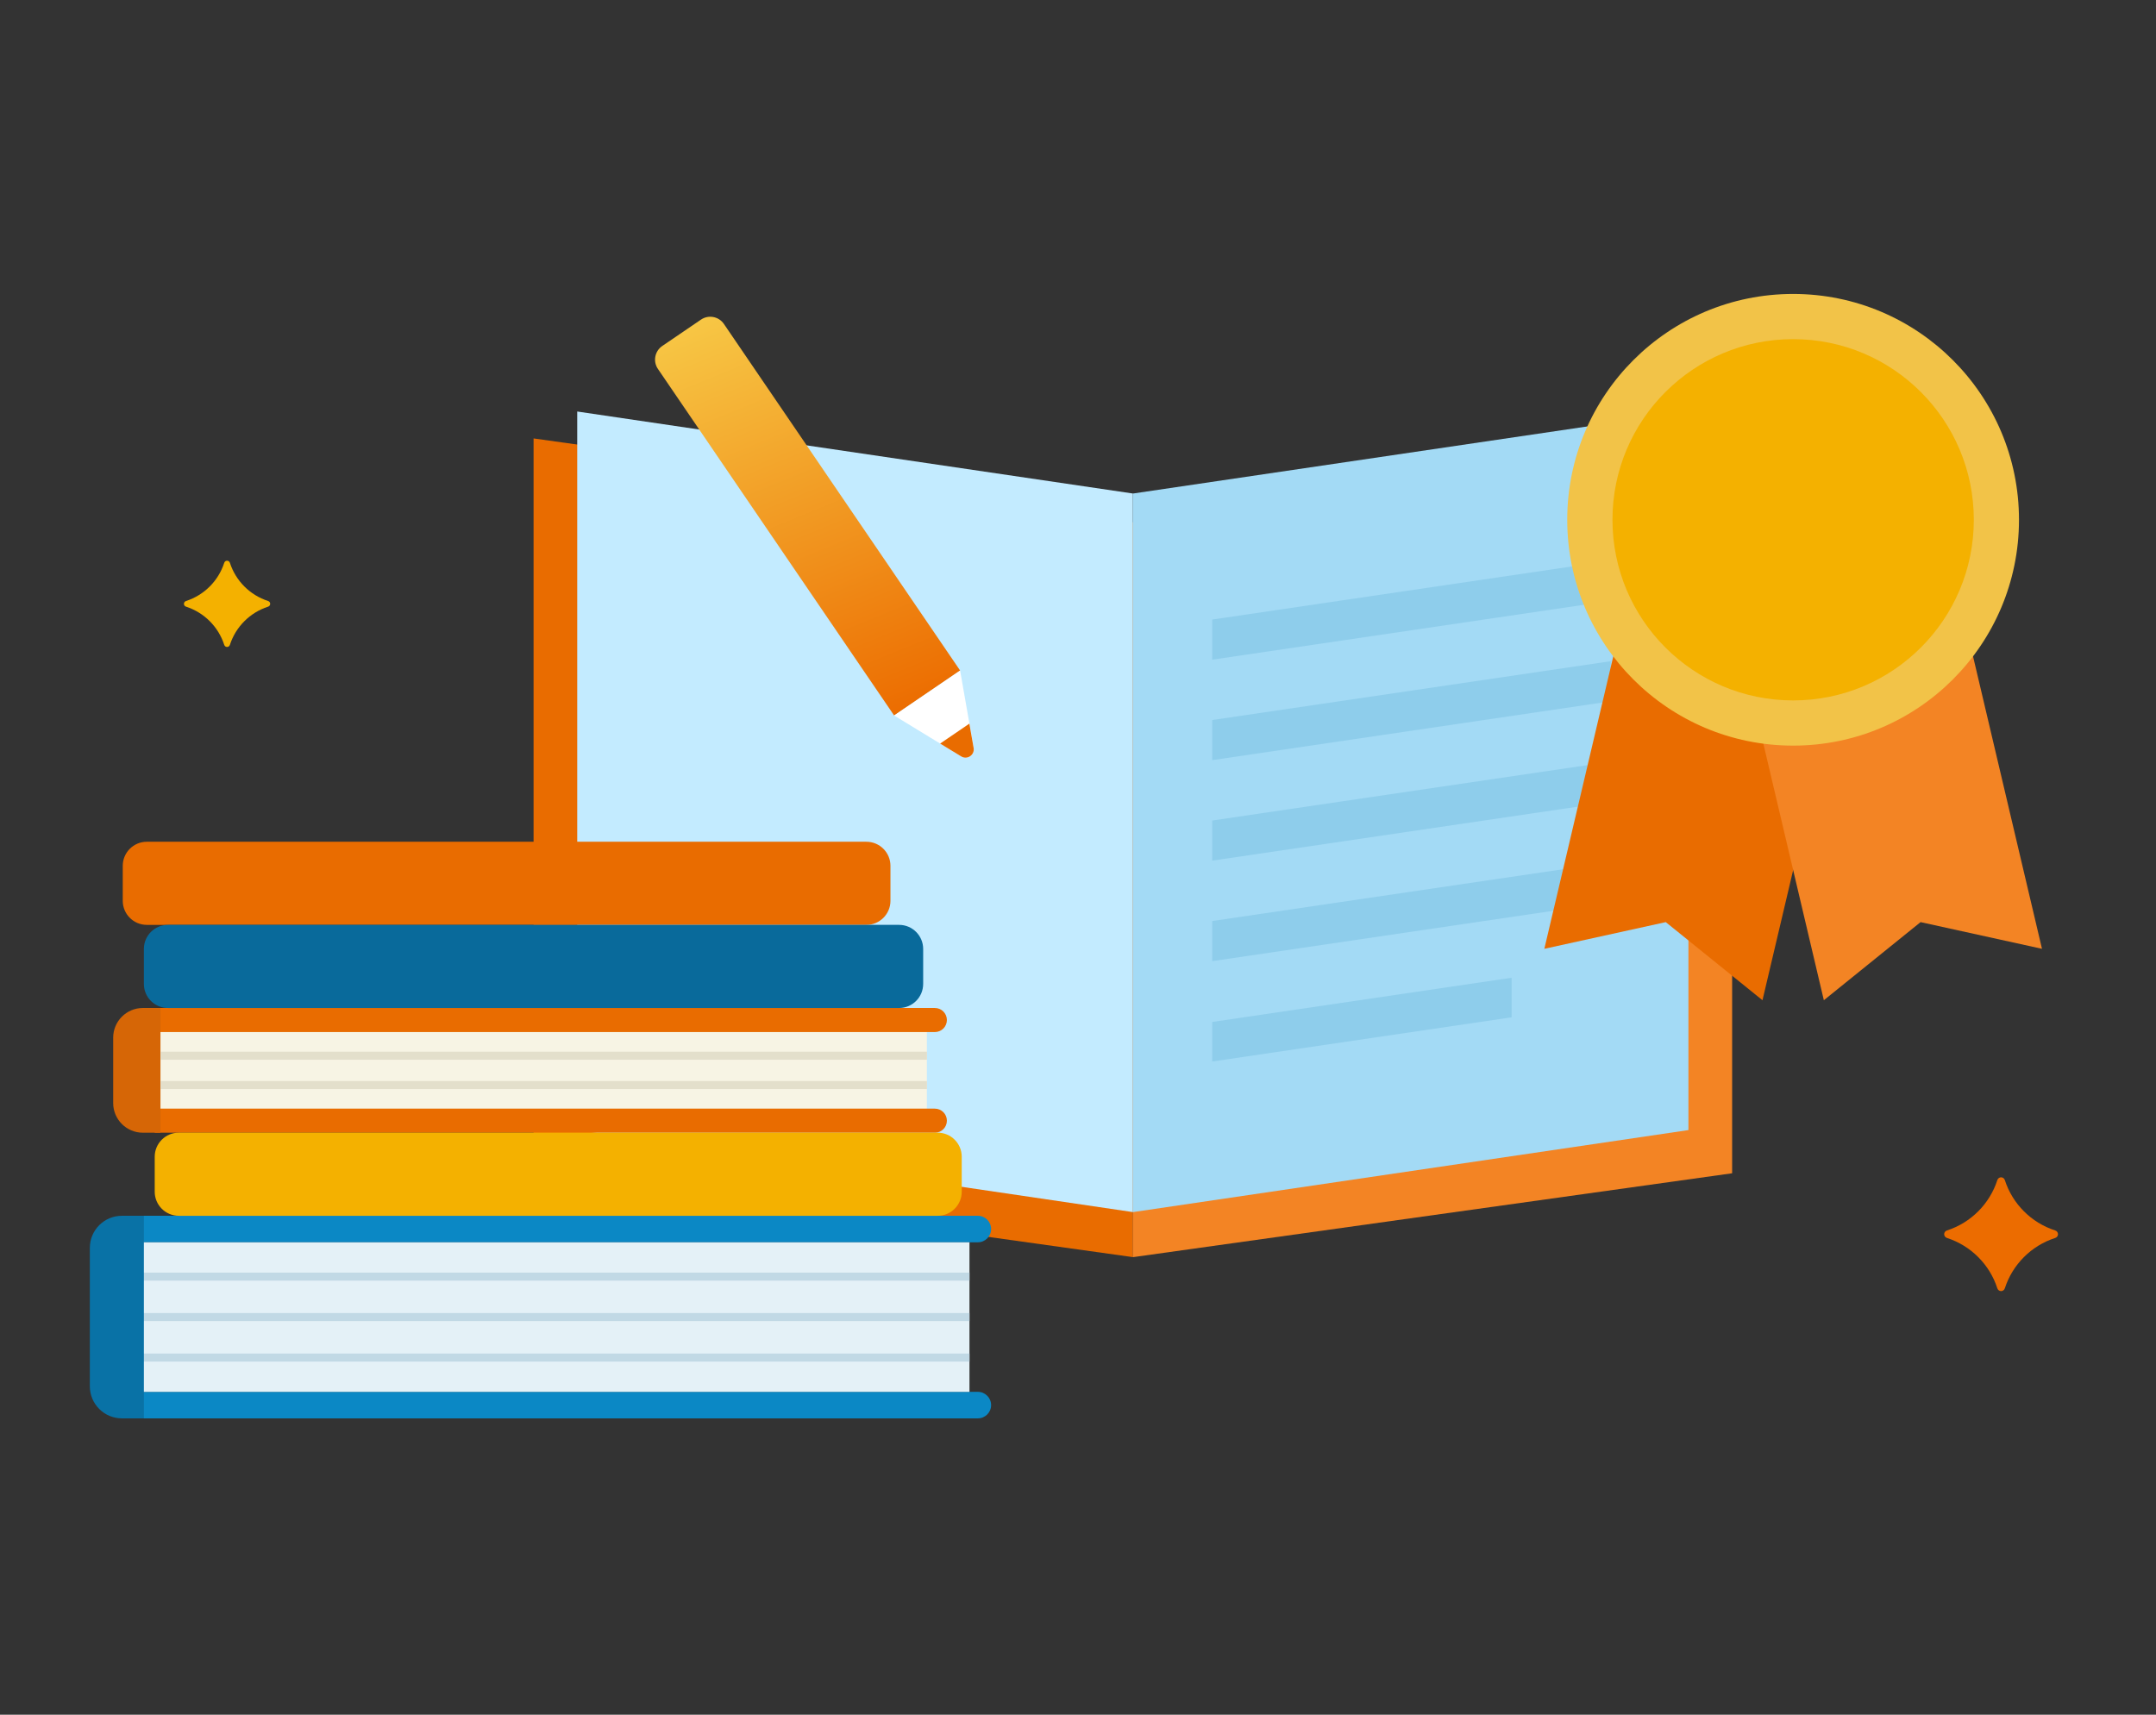 <svg width="264" height="210" viewBox="0 0 264 210" fill="none" xmlns="http://www.w3.org/2000/svg">
<rect x="0" y="0" width="264" height="210" fill="#333333" stroke="none"/>
<path d="M65.336 53.695L138.719 63.964V153.961L65.336 143.692V53.695Z" fill="#E96C00"/>
<path d="M138.711 63.97L212.097 53.695V143.692L138.711 153.968V63.97Z" fill="#F38424"/>
<path d="M70.68 50.398L138.713 60.44V148.445L70.68 138.403V50.398Z" fill="#C3EBFF"/>
<path d="M138.711 60.446L206.747 50.398V138.403L138.711 148.451V60.446Z" fill="#A3DAF5"/>
<path fill-rule="evenodd" clip-rule="evenodd" d="M197.227 68.672L148.438 75.877V80.79L197.227 73.585V68.672Z" fill="#8ECDEB"/>
<path fill-rule="evenodd" clip-rule="evenodd" d="M197.227 80.977L148.438 88.182V93.095L197.227 85.89V80.977Z" fill="#8ECDEB"/>
<path fill-rule="evenodd" clip-rule="evenodd" d="M197.227 93.285L148.438 100.49V105.403L197.227 98.198V93.285Z" fill="#8ECDEB"/>
<path fill-rule="evenodd" clip-rule="evenodd" d="M197.227 105.594L148.438 112.799V117.712L197.227 110.507V105.594Z" fill="#8ECDEB"/>
<path fill-rule="evenodd" clip-rule="evenodd" d="M185.095 119.746L148.438 125.16V130.004L185.095 124.591V119.746Z" fill="#8ECDEB"/>
<path d="M198.179 77.691L224.892 83.989L215.813 122.499L203.97 112.933L189.102 116.202L198.179 77.691Z" fill="#E96C00"/>
<path d="M240.962 77.691L214.25 83.989L223.329 122.499L235.172 112.933L250.04 116.202L240.962 77.691Z" fill="#F38424"/>
<path d="M219.565 91.317C234.84 91.317 247.223 78.934 247.223 63.659C247.223 48.383 234.84 36 219.565 36C204.289 36 191.906 48.383 191.906 63.659C191.906 78.934 204.289 91.317 219.565 91.317Z" fill="#F2C348"/>
<path d="M219.569 85.782C231.787 85.782 241.692 75.877 241.692 63.658C241.692 51.44 231.787 41.535 219.569 41.535C207.35 41.535 197.445 51.44 197.445 63.658C197.445 75.877 207.35 85.782 219.569 85.782Z" fill="#F4B100"/>
<path d="M16.5 148.898H119.736C120.634 148.898 121.36 149.626 121.36 150.522C121.36 151.419 120.634 152.146 119.736 152.146H16.5V148.898Z" fill="#0B88C5"/>
<path d="M16.5 170.461H119.736C120.634 170.461 121.36 171.188 121.36 172.085C121.36 172.982 120.634 173.709 119.736 173.709H16.5V170.461Z" fill="#0B88C5"/>
<path d="M118.711 152.148H16.5V170.464H118.711V152.148Z" fill="#E4F1F7"/>
<path d="M118.711 155.859H16.5V156.842H118.711V155.859Z" fill="#C1D9E5"/>
<path d="M118.711 160.812H16.5V161.795H118.711V160.812Z" fill="#C1D9E5"/>
<path d="M118.711 165.77H16.5V166.752H118.711V165.77Z" fill="#C1D9E5"/>
<path d="M11 152.829C11 150.659 12.76 148.898 14.931 148.898H17.618V173.709H14.931C12.76 173.709 11 171.949 11 169.778V152.829Z" fill="#0972A6"/>
<path d="M113.495 125.449H18.945V136.725H113.495V125.449Z" fill="#F7F4E4"/>
<path d="M18.945 123.449H114.471C115.285 123.449 115.945 124.109 115.945 124.923C115.945 125.737 115.285 126.398 114.471 126.398H18.945V123.449Z" fill="#E96C00"/>
<path d="M18.945 135.777H114.471C115.285 135.777 115.945 136.438 115.945 137.251C115.945 138.066 115.285 138.726 114.471 138.726H18.945V135.777Z" fill="#E96C00"/>
<path d="M13.859 127.086C13.859 125.077 15.487 123.449 17.496 123.449H19.648V138.724H17.496C15.487 138.724 13.859 137.096 13.859 135.088V127.086Z" fill="#D66606"/>
<path d="M113.499 128.801H19.648V129.784H113.499V128.801Z" fill="#E3DFCB"/>
<path d="M113.499 132.395H19.648V133.377H113.499V132.395Z" fill="#E3DFCB"/>
<path d="M114.815 138.719H21.894C20.265 138.719 18.945 140.039 18.945 141.667V145.951C18.945 147.58 20.265 148.9 21.894 148.9H114.815C116.443 148.9 117.763 147.58 117.763 145.951V141.667C117.763 140.039 116.443 138.719 114.815 138.719Z" fill="#F4B100"/>
<path d="M106.087 103.09H17.98C16.351 103.09 15.031 104.41 15.031 106.038V110.322C15.031 111.951 16.351 113.271 17.98 113.271H106.087C107.715 113.271 109.035 111.951 109.035 110.322V106.038C109.035 104.41 107.715 103.09 106.087 103.09Z" fill="#E96C00"/>
<path d="M110.093 113.27H20.566C18.937 113.27 17.617 114.59 17.617 116.218V120.502C17.617 122.13 18.937 123.45 20.566 123.45H110.093C111.721 123.45 113.041 122.13 113.041 120.502V116.218C113.041 114.59 111.721 113.27 110.093 113.27Z" fill="#096A9B"/>
<path d="M88.643 39.677C88.014 38.754 86.756 38.515 85.833 39.144L81.094 42.373C80.171 43.002 79.933 44.26 80.562 45.183L109.483 87.624L117.564 82.118L88.643 39.677Z" fill="url(#paint0_linear_6811_4728)"/>
<path d="M117.565 82.121L119.227 91.603C119.377 92.46 118.447 93.094 117.704 92.641L109.484 87.628L117.565 82.121Z" fill="white"/>
<path fill-rule="evenodd" clip-rule="evenodd" d="M118.698 88.625L119.22 91.602C119.371 92.459 118.441 93.092 117.698 92.639L115.117 91.066L118.698 88.625Z" fill="#E96C00"/>
<path d="M27.455 68.933C26.742 71.144 24.995 72.89 22.785 73.603C22.436 73.716 22.436 74.189 22.785 74.301C24.995 75.014 26.742 76.761 27.455 78.971C27.567 79.32 28.04 79.32 28.153 78.971C28.866 76.761 30.613 75.014 32.823 74.301C33.171 74.189 33.171 73.716 32.823 73.603C30.612 72.89 28.866 71.144 28.153 68.933C28.04 68.585 27.567 68.585 27.455 68.933Z" fill="#F4B100"/>
<path d="M244.57 144.532C243.629 147.449 241.324 149.753 238.407 150.694C237.948 150.843 237.948 151.467 238.407 151.615C241.324 152.557 243.629 154.861 244.57 157.777C244.719 158.237 245.343 158.237 245.491 157.777C246.432 154.861 248.736 152.557 251.653 151.615C252.113 151.467 252.113 150.843 251.653 150.694C248.736 149.753 246.432 147.449 245.491 144.532C245.343 144.073 244.719 144.073 244.57 144.532Z" fill="#EC6C00"/>
<defs>
<linearGradient id="paint0_linear_6811_4728" x1="108.189" y1="88.507" x2="87.504" y2="38.005" gradientUnits="userSpaceOnUse">
<stop stop-color="#EC6C00"/>
<stop offset="1" stop-color="#F7C745"/>
</linearGradient>
</defs>
</svg>
